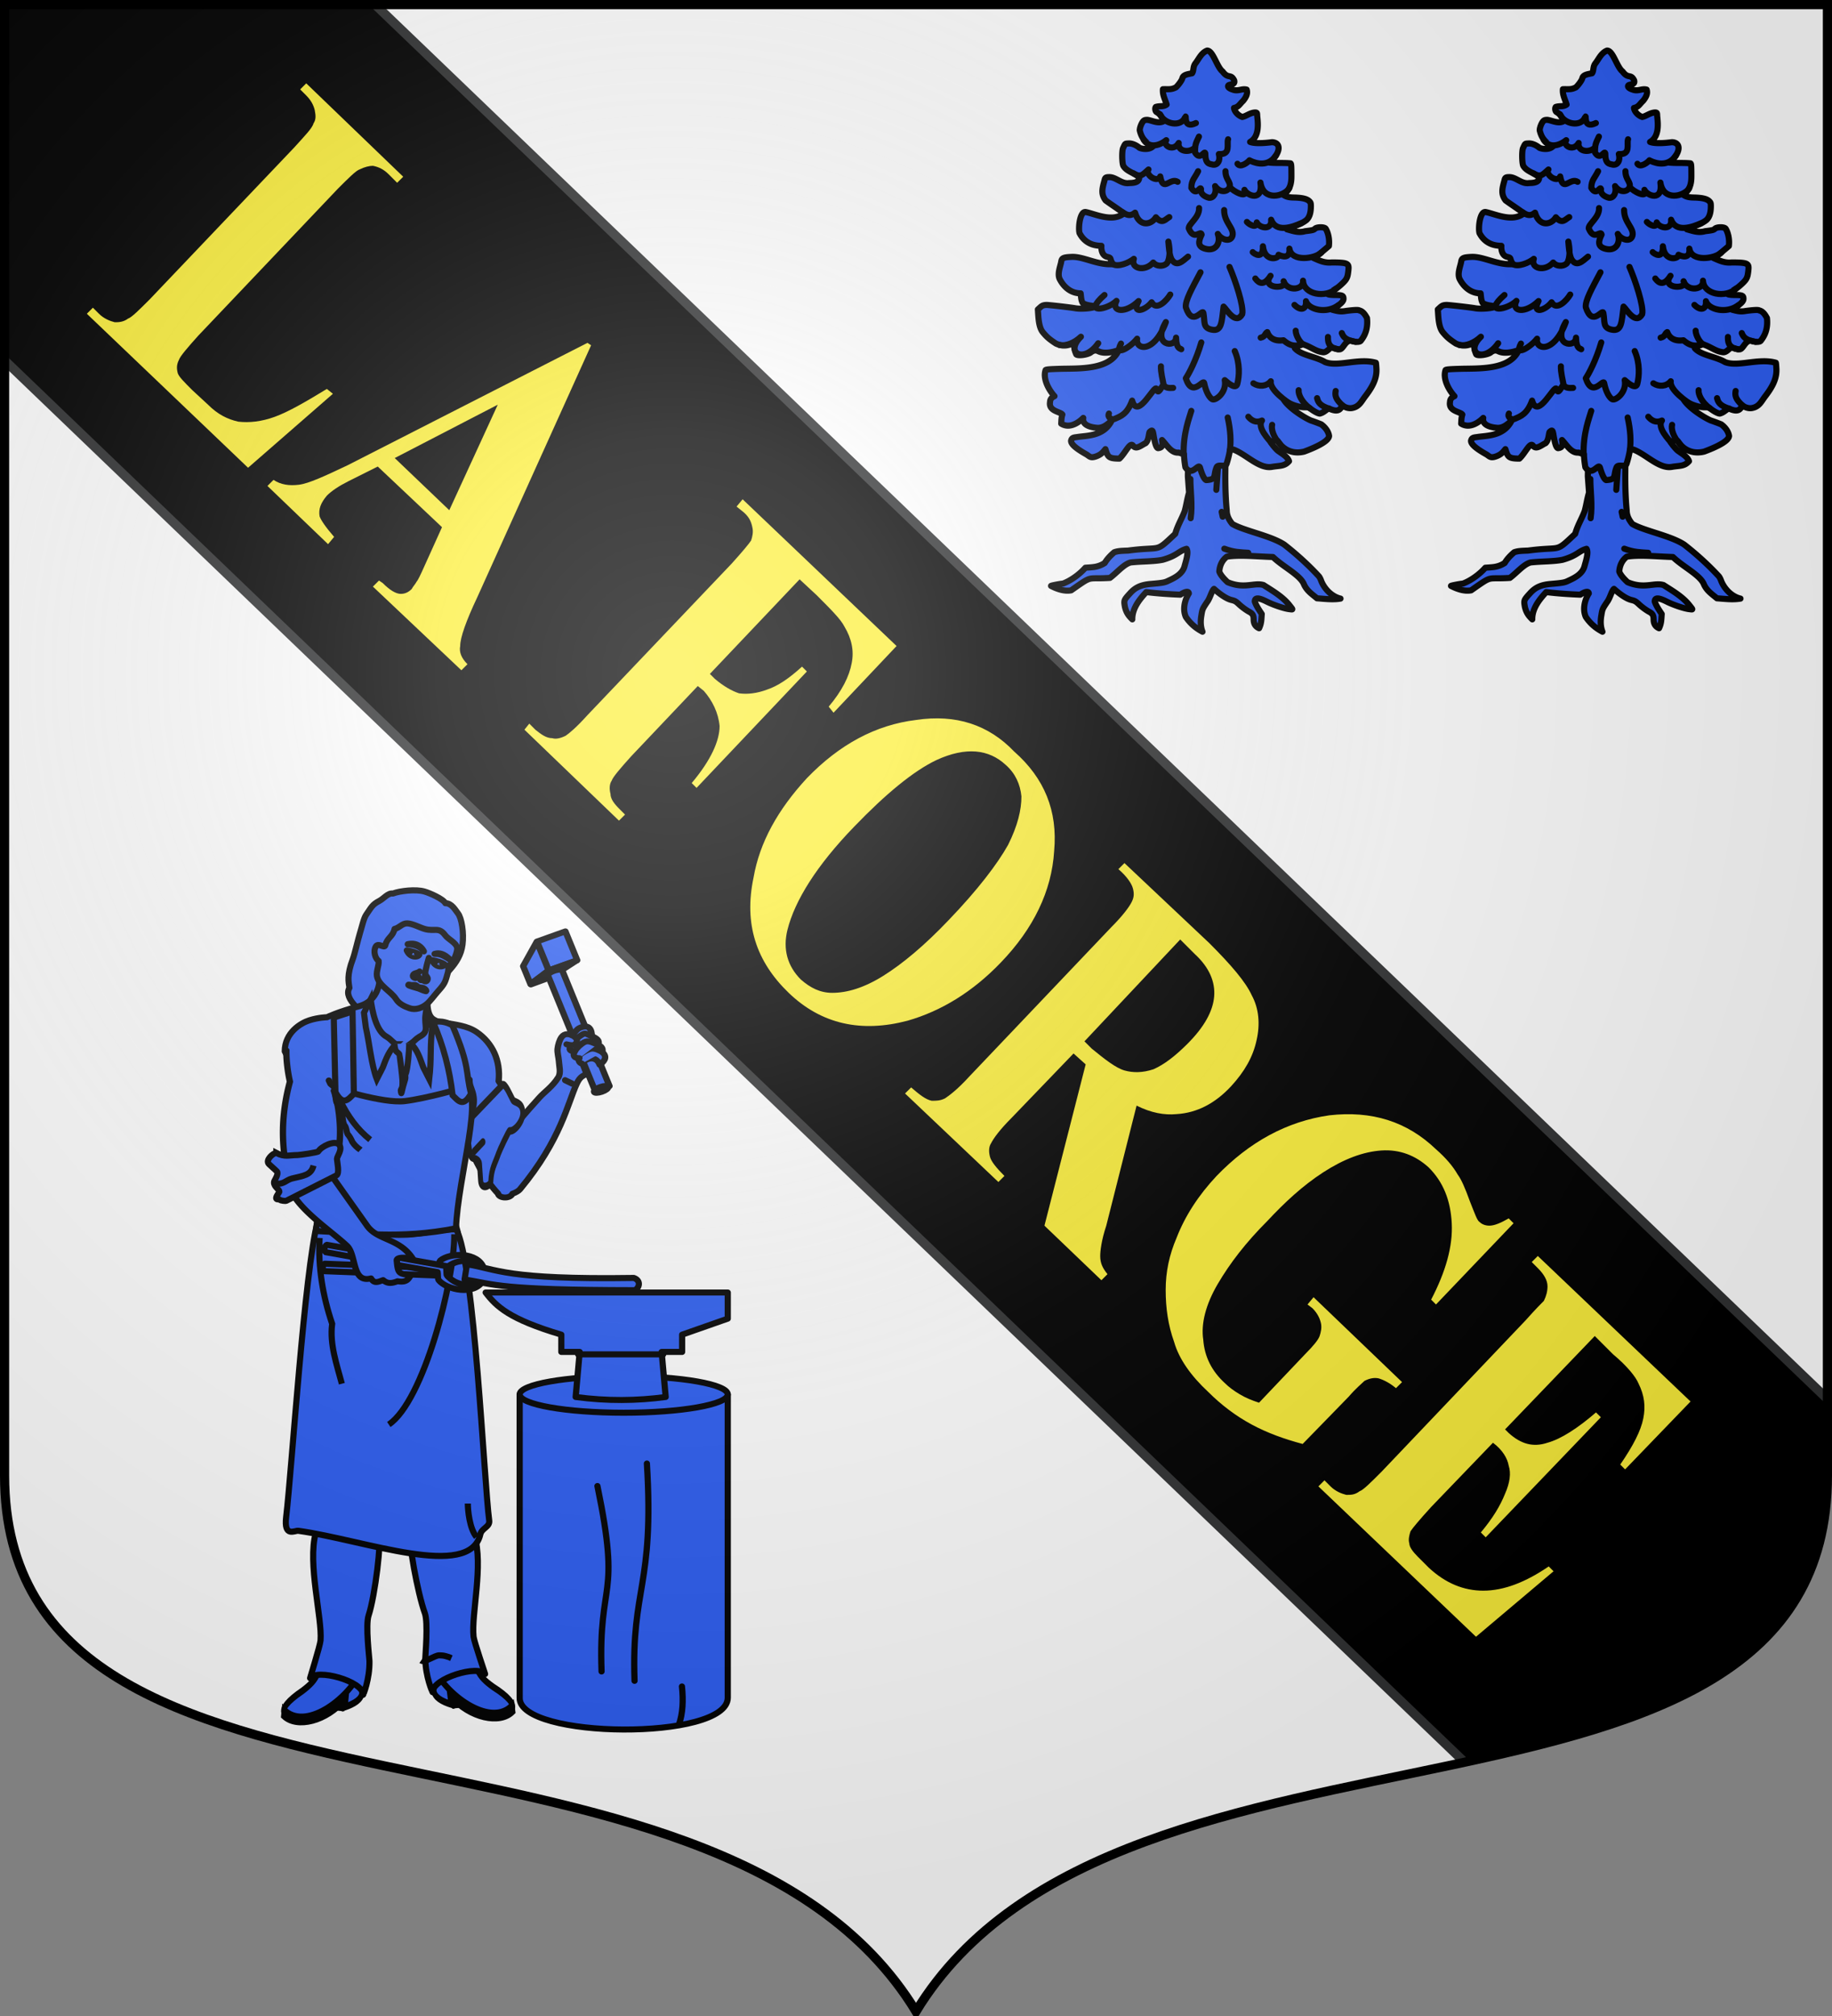 <svg xmlns="http://www.w3.org/2000/svg" xmlns:xlink="http://www.w3.org/1999/xlink" width="600" height="660" version="1.0"><rect width="100%" height="100%" fill="#808080" stroke="none"/><defs><path id="b" d="M-298.5-298.5V183c0 129.055 231.64 65.948 298.5 175.5C66.86 248.948 298.5 312.055 298.5 183v-481.5z"/><path id="a" d="M2.922 27.673c0-5.952 2.317-9.844 5.579-11.013 1.448-.519 3.307-.273 5.018 1.447 2.119 2.129 2.736 7.993-3.483 9.121.658-.956.619-3.081-.714-3.787-.99-.524-2.113-.253-2.676.123-.824.552-1.729 2.106-1.679 4.108z"/><radialGradient id="e" cx="-80" cy="-80" r="405" gradientUnits="userSpaceOnUse"><stop offset="0" style="stop-color:#fff;stop-opacity:.31"/><stop offset=".19" style="stop-color:#fff;stop-opacity:.25"/><stop offset=".6" style="stop-color:#6b6b6b;stop-opacity:.125"/><stop offset="1" style="stop-color:#000;stop-opacity:.125"/></radialGradient></defs><g transform="translate(0 -392.362)"><use xlink:href="#b" width="744.094" height="1052.362" style="fill:#fff" transform="translate(300 692.362)"/><path d="M1.5 1.5v116.469l240.313 230.656 237.843 228.281C543.651 563.076 598.5 545.778 598.5 483v-24.969L358.188 227.375 122.844 1.5Z" style="display:inline;opacity:1;fill:#000;fill-opacity:1;fill-rule:nonzero;stroke:none;stroke-width:84;stroke-linecap:butt;stroke-linejoin:round;stroke-miterlimit:4;stroke-dasharray:none;stroke-opacity:1" transform="translate(0 392.362)"/><path d="m1.5 117.969 478.156 458.937" style="display:inline;opacity:1;fill:none;fill-opacity:1;fill-rule:nonzero;stroke:#313233;stroke-width:3;stroke-linecap:butt;stroke-linejoin:round;stroke-miterlimit:4;stroke-dasharray:none;stroke-dashoffset:0;stroke-opacity:1" transform="translate(0 392.362)"/><path d="M122.844 1.5 598.5 458.031V1.5Z" style="display:inline;opacity:1;fill:#fff;fill-opacity:1;fill-rule:nonzero;stroke:none;stroke-width:1.5;stroke-linecap:butt;stroke-linejoin:round;stroke-miterlimit:4;stroke-dasharray:none;stroke-dashoffset:0;stroke-opacity:1" transform="translate(0 392.362)"/><path d="M122.844 1.5 598.5 458.031" style="opacity:1;fill:none;fill-opacity:1;fill-rule:nonzero;stroke:#313233;stroke-width:3;stroke-linecap:butt;stroke-linejoin:round;stroke-miterlimit:4;stroke-dasharray:none;stroke-dashoffset:0;stroke-opacity:1" transform="translate(0 392.362)"/><g style="fill:#fcef3c;fill-opacity:1;stroke:none;stroke-width:1.68;stroke-miterlimit:4;stroke-dasharray:none;paint-order:markers stroke fill"><path d="M160.75 589.912c-6 3.667-10.668 6.333-14.334 7.667s-7 1.666-10 1.333c-3-.667-5.667-2-8.334-4.667l-4.333-4c-2.333-2.333-3.667-3.666-4-4.666-.333-1.334-.333-2.334.333-3.667.334-1 2.334-3.333 5.334-6.667l38.333-40.333c3-3 5-5 6-5.333 1.333-.667 2.667-1 3.667-1 1.666.333 3 1 4.333 2.333l2.333 2.333 1.667-1.666-26.667-25.667-1.666 1.667 1.666 1.666c1.334 1.334 2 2.667 2.334 4 .333 1.667.333 2.667-.334 3.667-.333 1.333-2.333 3.333-5.333 6.667l-39.667 41.666c-3 3-5 5-6 5.334-1.333 1-2.666 1-3.666 1-1.334-.334-3-1-4.334-2.334l-1.666-1.666-1.667 1.666 44.333 42.334 23.334-20.334zM233.416 577.912l-1-.667-66 33.667c-6.334 3-10.667 5-13.334 5.333s-5 0-7-1.333l-1.666 1.667 16.666 16 1.667-2c-2.333-2.667-3.667-4.667-4-5.667-.333-2 .333-3.667 2-5.667q2-2 6-4l8-4 17.667 16.667-4.667 10.333c-1.333 3-2 4.334-2.333 4.667-.334.667-1 1.333-1.334 2-1 1-2 1.333-3 1.333q-2 0-5-3l-1-.666-1.666 1.666 24.333 23 1.667-1.666q-2.5-2.5-2-5c0-2.334 1.666-7 4.666-13.334zm-39 45.333-15-14.333 28.333-14.667zM291.416 666.245c-3.667 3.334-6.667 5.334-9.667 6.334-2.667 1-5.333 1.333-7.667 1-2-.667-4.333-2-6.666-4l-1.334-1.334 24.667-26 4.667 4.334c4 4 6.666 6.666 7.666 8.666q3 5 2 10c-.666 3.667-2.666 7.667-6.333 12l1.333 1.667 17.334-18.333-42.334-40.334-1.666 2 1.666 1.334c1.667 1.333 2.334 2.666 2.667 4.333.333 1.333 0 2.667-.333 3.667-.667 1-2.334 3-5.334 6.333l-39.666 41.667c-3 3.333-5 5-6 5.666-1.334.667-2.667 1-3.667.667-1.667 0-3-1-4.667-2.333l-1.666-1.667-1.334 1.667 26 25 1.667-1.667-1.667-1.667c-1.333-1.333-2.333-2.666-2.333-4-.333-1.333-.333-2.666.333-3.666.334-1 2.334-3.334 5.334-6.667l18.333-19.333 1.667 1.333c2.333 2.667 4 6 4.333 9.667 0 4-2.333 9.333-7.667 15.666l1.334 1.334 30.333-32zM346.082 747.579c9-9.334 14-19.667 14.667-30.667 1-11-2.667-20-11-27.333-7-7.334-16-10.334-27-8.667q-16.5 2-30 16c-8 8.667-13 17.667-14.667 27.333-2.666 12.667.667 23 9.667 31.667s20 11 32.667 7.667c9.333-2.667 18-8 25.666-16m-46.333 8.333c-3.333 0-6-1.333-8.667-3.667-3.666-3.666-5-8.333-3.666-13.666 2-8 8-17.667 18.333-28.334 8.667-9 16.333-15.333 22.667-18.333 8-3.667 14.333-3 19 1.333 2.666 2.334 4 5.334 4.333 8.667 0 3.667-1 8-3.667 13.333-3 5.334-8.333 12.334-16.333 20.667-6.667 7-12.667 12-18 15.333s-10 4.667-14 4.667M383.416 786.912c4 2 7.666 2.667 11 2.333 5.666-.333 10.666-3 15-7.666 3.666-4 6-8 7-12.667 1-4.333.666-8.667-1.334-12.333-1.666-3.667-5.666-8.334-11.666-14.334l-23.334-22-1.666 1.667c2.333 2 3.666 4 4 5.333.333 1.334.333 2.334-.334 3.667-.666 1.333-2.333 3.667-5.666 7l-39 41c-3.334 3.667-5.667 5.333-6.667 6-1.333.667-2.333.667-3.667.667-1.666-.334-3.333-1.667-5.666-3.667l-1.667 1.667 25.667 24.333 1.666-1.667c-2.333-2.333-3.666-4-4-5.333-.333-1.333-.333-2.667.334-3.667.666-1.333 2.333-3.666 5.666-7l17-17.666 3.334 3-11.334 44.333 15.667 15 1.667-1.667c-1.334-1.666-2-3-2-5 0-1.333.333-4.333 1.666-8.333zm-12.334-15.667-2-2 26.334-28 4 4c4 3.667 5.666 7.667 5.333 11.667s-2.667 8.333-7.333 13c-3.334 3.333-6.334 5.667-9.334 7-3 1-5.666 1-8 .333-2.333-.666-5.333-3-9-6M446.082 862.579c1.334-.667 2.667-1 4-.667 1 .333 2.667 1 4.667 2.667l1.667-1.667-24.334-23.333-1.666 2 1.333 1c1.333 1.333 2 2.666 2.333 4 .334 1.333 0 2.666-.333 3.666q-.5 1.5-4 5l-12.667 13.334c-2-.667-3.666-1.334-5.333-2.334q-2.5-1.5-4-3-5.5-5-6-12c-.667-4.333.667-9.666 4-15.333s7.667-11.333 13.667-17.333c4.666-5 9.666-9.667 15.333-13.334q8.5-5.499 16-6c5-.333 9.333 1.334 13 4.667 4 4 6 9 6.333 15.333s-1.666 13.334-5.666 21l1.333 1.334 21.333-22.334-1.333-1.333c-2.333 1.333-4 2-5.333 2-1 0-2-.333-2.667-1-.667-.333-1.333-2.333-2.667-5.667-1.333-3.666-2.333-6-3.333-7.333q-2-3.5-6-7c-8-7.667-17.667-10.667-29.333-9.333-11.667 1.666-22 7.333-31 16.666q-7.5 8-11 17c-2 4.667-3 9.334-3 14.334s.666 9.666 2.333 14.333c1.333 4.667 4.667 9.333 9.333 13.667q5.5 5.499 12 9c4.334 2.333 9 4 14 5.333l12.667-13c2-2.333 3.667-3.667 4.333-4.333M493.75 828.245l-1.668 1.667 1.667 1.667c1.667 1.666 2.667 3.333 2.667 5q0 2-1 4c-.667.666-2.334 2.333-5 5.333l-39.667 41.667c-3 3-5 5-6 5.333-1.333 1-2.333 1-3.667 1-1.333-.333-3-1-4.333-2.333l-1.667-1.667-1.666 1.667 43.333 41.333 21.333-18-1.333-1.333c-6.333 4.333-12.333 6.666-18 6.666-5.333 0-10.333-2-15-6.333l-3-3c-1.333-1.333-2.333-2.667-2.333-3.667-.334-1 0-2.333.333-3.333.667-1 2.333-3 5.667-6.667l17-17.666c2.666 2 4 4.333 4.333 6.333.667 2 .333 4.667-1 7.667-1.333 3.333-3.333 6.666-6.667 10.666l1.334 1.334 31.666-33-1.333-1.334c-5 4.334-9.667 7.334-13.333 8.334-4 1.333-7.334.333-10.667-2.667l-1-1 24.667-25.667 5 5c4 3.334 6.333 6.334 7 8 1.666 3.334 2 6.334 1.333 9.667s-2.667 7.333-6.333 12.667l1.333 1.333 18-18.667z" style="fill:#fcef3c;fill-opacity:1;fill-rule:nonzero;stroke:none;stroke-width:1.68;stroke-miterlimit:4;stroke-dasharray:none;paint-order:markers stroke fill" transform="translate(-84.406 -182.893)scale(1.191)"/></g></g><g style="display:inline"><g style="display:inline;fill:#2b5df2;fill-opacity:1;stroke-width:2.473;stroke-miterlimit:4;stroke-dasharray:none"><g style="fill:#2b5df2;fill-opacity:1;stroke:#000;stroke-width:2.632;stroke-linecap:round;stroke-linejoin:round;stroke-miterlimit:4;stroke-dasharray:none;stroke-opacity:1"><path d="M488.179 1264.495h88.507v132.21c.379 17.977-88.322 18.872-88.507 0z" style="fill:#2b5df2;fill-opacity:1;fill-rule:nonzero;stroke:#000;stroke-width:2.632;stroke-linecap:round;stroke-linejoin:round;stroke-miterlimit:4;stroke-dasharray:none;stroke-opacity:1" transform="matrix(-.77 0 0 .751 614.247 -493.09)"/><path d="M576.686 1264.444c0 4.407-19.826 7.983-44.254 7.983s-44.253-3.576-44.253-7.983 19.825-7.984 44.253-7.984 44.254 3.577 44.254 7.984" style="fill:#2b5df2;fill-opacity:1;fill-rule:evenodd;stroke:#000;stroke-width:2.632;stroke-linecap:round;stroke-linejoin:round;stroke-miterlimit:4;stroke-dasharray:none;stroke-opacity:1" transform="matrix(-.77 0 0 .751 614.247 -493.09)"/><path d="M522.572 1294.57c-3.195 53.745 6.623 53.752 5.26 94.73M543.615 1304.37c-10.21 50.478-.391 39.869-1.753 80.846M508.982 1408.49c-1.707-4.99-1.943-10.664-1.316-16.74" style="fill:#2b5df2;fill-opacity:1;stroke:#000;stroke-width:2.632;stroke-linecap:round;stroke-linejoin:round;stroke-miterlimit:4;stroke-dasharray:none;stroke-opacity:1" transform="matrix(-.77 0 0 .751 614.247 -493.09)"/></g><g style="fill:#2b5df2;fill-opacity:1;stroke:#000;stroke-width:2.632;stroke-linecap:round;stroke-linejoin:round;stroke-miterlimit:4;stroke-dasharray:none;stroke-opacity:1"><path d="M591.165 1220.02c-4.566 6.124-10.008 11.593-32.19 18.37v7.528h-7.816l1.716 19.643c-13.436 1.83-26.017 1.681-38.29 0l1.717-19.643h-8.714v-7.528l-19.41-6.978v-11.393z" style="fill:#2b5df2;fill-opacity:1;fill-rule:nonzero;stroke:#000;stroke-width:2.632;stroke-linecap:round;stroke-linejoin:round;stroke-miterlimit:4;stroke-dasharray:none;stroke-opacity:1" transform="matrix(-.77 0 0 .751 614.247 -493.09)"/><path d="M515.644 1246.98h36.172" style="fill:#2b5df2;fill-opacity:1;stroke:#000;stroke-width:2.632;stroke-linecap:butt;stroke-linejoin:miter;stroke-miterlimit:4;stroke-dasharray:none;stroke-opacity:1" transform="matrix(-.77 0 0 .751 614.247 -493.09)"/></g><g style="fill:#2b5df2;fill-opacity:1;stroke-width:2.473;stroke-miterlimit:4;stroke-dasharray:none" transform="matrix(-.809 0 0 .809 453.359 199.787)"><g style="display:inline;fill:#2b5df2;fill-opacity:1;stroke-width:2.473;stroke-miterlimit:4;stroke-dasharray:none"><g style="fill:#2b5df2;fill-opacity:1;stroke-width:2.707;stroke-miterlimit:4;stroke-dasharray:none"><path d="M-222.706 327.547h5.449v3.445h-5.449z" style="color:#000;display:inline;overflow:visible;visibility:visible;fill:#2b5df2;fill-opacity:1;fill-rule:nonzero;stroke:#000;stroke-width:2.707;stroke-linecap:butt;stroke-linejoin:miter;stroke-miterlimit:4;stroke-dasharray:none;stroke-dashoffset:0;stroke-opacity:1;marker:none" transform="matrix(-.792 .077 .102 1.045 216.176 114.903)"/><path d="M-208.21 321.853c.335 2.467-4.754 3.778-7.752 5.17-7.966 6.338-10.823 7.65-17.066 9.266-14.219 1.594-19.245-1.28-4.984-10.26 7.484-5.232 8.22-8.02 7.196-16.942l8.852-1.024 8.851-1.024c3.416 3.234 4.503 8.577 4.904 14.814z" class="fil8 str0" style="display:inline;fill:#2b5df2;fill-opacity:1;fill-rule:evenodd;stroke:#000;stroke-width:2.707;stroke-miterlimit:4;stroke-dasharray:none" transform="matrix(-.792 .077 .102 1.045 216.176 114.903)"/><path d="M-208.848 315.637c-6.56 13.109-26.233 25.637-37.414 18.491l-.004 2.155c7.401 4.291 22.243.429 30.603-8.958v3.312c4.595-1.616 7.973-3.523 7.868-6.074z" class="fil20 str0" style="display:inline;fill:#2b5df2;fill-opacity:1;fill-rule:evenodd;stroke:#000;stroke-width:2.707;stroke-miterlimit:4;stroke-dasharray:none" transform="matrix(-.792 .077 .102 1.045 216.176 114.903)"/></g><path d="M176.423 369.91c-3.411 12.297 2.648 34.432 1.945 43.487-.17 2.173-4.439 15.706-4.243 15.38 2.462-4.116 21.498 1.048 21.478 6.628 0 .167 2.711-6.248 2.564-13.7-.022-1.071-1.655-14.481-.354-18.385 2.65-7.951 5.47-31.344 3.89-31.466z" style="fill:#2b5df2;fill-opacity:1;stroke:#000;stroke-width:2.473;stroke-linecap:butt;stroke-linejoin:miter;stroke-miterlimit:4;stroke-dasharray:none;stroke-opacity:1" transform="matrix(-1 0 0 1 608.992 3.466)"/></g><g style="display:inline;fill:#2b5df2;fill-opacity:1;stroke-width:2.473;stroke-miterlimit:4;stroke-dasharray:none"><g style="fill:#2b5df2;fill-opacity:1;stroke-width:2.707;stroke-miterlimit:4;stroke-dasharray:none"><path d="M-222.706 327.547h5.449v3.445h-5.449z" style="color:#000;display:inline;overflow:visible;visibility:visible;fill:#2b5df2;fill-opacity:1;fill-rule:nonzero;stroke:#000;stroke-width:2.707;stroke-linecap:butt;stroke-linejoin:miter;stroke-miterlimit:4;stroke-dasharray:none;stroke-dashoffset:0;stroke-opacity:1;marker:none" transform="matrix(.789 .1 -.133 1.042 591.874 119.8)"/><path d="M-208.21 321.853c.335 2.467-4.754 3.778-7.752 5.17-7.966 6.338-10.823 7.65-17.066 9.266-14.219 1.594-19.245-1.28-4.984-10.26 7.484-5.232 8.22-8.02 7.196-16.942l8.852-1.024 8.851-1.024c3.416 3.234 4.503 8.577 4.904 14.814z" class="fil8 str0" style="display:inline;fill:#2b5df2;fill-opacity:1;fill-rule:evenodd;stroke:#000;stroke-width:2.707;stroke-miterlimit:4;stroke-dasharray:none" transform="matrix(.789 .1 -.133 1.042 591.874 119.8)"/><path d="M-208.848 315.637c-6.56 13.109-26.233 25.637-37.414 18.491l-.004 2.155c7.401 4.291 22.243.429 30.603-8.958v3.312c4.595-1.616 7.973-3.523 7.868-6.074z" class="fil20 str0" style="display:inline;fill:#2b5df2;fill-opacity:1;fill-rule:evenodd;stroke:#000;stroke-width:2.707;stroke-miterlimit:4;stroke-dasharray:none" transform="matrix(.789 .1 -.133 1.042 591.874 119.8)"/></g><path d="M176.835 372.402c-3.412 12.297 2.236 31.94 1.533 40.995-.17 2.173-4.439 15.706-4.243 15.38 2.462-4.116 21.498 1.048 21.478 6.628 0 .167 2.711-6.248 2.564-13.7-.022-1.071-1.655-14.481-.354-18.385 2.65-7.951 6.13-30.675 4.545-30.69z" style="fill:#2b5df2;fill-opacity:1;stroke:#000;stroke-width:2.473;stroke-linecap:butt;stroke-linejoin:miter;stroke-miterlimit:4;stroke-dasharray:none;stroke-opacity:1" transform="rotate(1.684 207.78 6889.027)"/></g><path d="M418.939 152.824c2.75 4.566-6.189 10.584-8.175 12.578-3.186 3.2-9.893 2.583-13.203 3.28-4.73.995-2.756-4.564-9.833-13.121-6.818-8.245-13.47-11.884-14.579-20.256-.613-4.63.33-10.765 1.863-12.657.987-1.218 2.479-4.138 5.085-4.102.86-1.752 6.404-4.124 8.434-4.717 3.53-1.03 9.903-.287 12.821.804 2.043-.27 3.632 2.03 5.502 3 2.905 1.505 3.259 2.677 5.286 5.57 1.013 1.447 1.693 4.741 2.545 7.495.763 2.468 2.156 8.55 2.875 10.44 2.475 6.509 1.72 9.275 1.379 11.686" style="fill:#2b5df2;fill-opacity:1;fill-rule:evenodd;stroke:#000;stroke-width:2.473;stroke-linecap:round;stroke-linejoin:round;stroke-miterlimit:4;stroke-dasharray:none;stroke-opacity:1"/><g style="fill:#2b5df2;fill-opacity:1;stroke:#000;stroke-width:2.837;stroke-linecap:round;stroke-linejoin:round;stroke-miterlimit:4;stroke-dasharray:none;stroke-opacity:1"><path d="m-314.706 1106.65 9.944 8.814v9.138l-9.944-3.124zM-328.455 1106.65h13.65v14.828h-13.65z" style="fill:#2b5df2;fill-opacity:1;fill-rule:nonzero;stroke:#000;stroke-width:2.837;stroke-linecap:round;stroke-linejoin:round;stroke-miterlimit:4;stroke-dasharray:none;stroke-opacity:1" transform="matrix(.842 .301 -.322 .788 964.394 -643.234)"/><path d="m-314.64 1124.83-13.586-3.351 13.469-.028 9.9 3.456z" style="fill:#2b5df2;fill-opacity:1;fill-rule:nonzero;stroke:#000;stroke-width:2.837;stroke-linecap:round;stroke-linejoin:round;stroke-miterlimit:4;stroke-dasharray:none;stroke-opacity:1" transform="matrix(.842 .301 -.322 .788 964.394 -643.234)"/><path d="M-320.436 1123.167c2.493-.892 4.795-.85 6.874 0v59.882h-6.874z" style="fill:#2b5df2;fill-opacity:1;fill-rule:nonzero;stroke:#000;stroke-width:2.837;stroke-linecap:round;stroke-linejoin:round;stroke-miterlimit:4;stroke-dasharray:none;stroke-opacity:1" transform="matrix(.842 .301 -.322 .788 964.394 -643.234)"/></g><g style="fill:#2b5df2;fill-opacity:1;stroke:#000;stroke-width:2.743;stroke-linecap:round;stroke-linejoin:round;stroke-miterlimit:4;stroke-dasharray:none;stroke-opacity:1"><path d="M-278.156 1203.969c-.164 0-.37.019-.594.062-4.266.823-9.294 1.262-13.094 4.062-6.245 4.602-9.489 11.948-8.687 20.72-2.155 3.186-5.533 10.689-7.063 18.124-4.108-5.382-6.78-8.409-9.062-11.156-1.91-2.3-5.193-4.61-7.5-8.563-1.125-1.927-.347-4.663-.219-7 .112-1.484.675-3.615.5-5.093-.189-1.593-.684-3.618-1.594-4.938-1.127-1.636-2.92-1.411-4.187-.687-.701-.94-1.707-2.4-2.594-2.97-1.102-.706-2.954-1.147-3.875-.468-1.243.917-1.268 2.85-1.375 3.781-1.993.891-3.3 1.99-2.344 3.563-2.3 1.074-1.881 2.614-1.687 3.125-2.585 2.267-.324 4.39 1.008 5.336 1.629-4.93 7.326-1.754 6.586-.01l-1.491 4.022c2.2.752 3.06 1.964 3.96 3.992 3.507 7.908 6.17 23.704 22.5 44.687.478.616 1.503 1.325 2.968 1.875.985 2.294 5.39 1.95 5.719-.062 10.605-12.141 15.67-30.949 16.094-47.218 1.78-3.579 6.76-14.544 7.656-18.125-2.948-2.75.833-7.098-1.625-7.063z" style="fill:#2b5df2;fill-opacity:1;fill-rule:evenodd;stroke:#000;stroke-width:2.5;stroke-linecap:round;stroke-linejoin:round;stroke-miterlimit:4;stroke-dasharray:none;stroke-opacity:1" transform="matrix(1.022 0 0 .957 665.663 -985.425)"/><path d="m-479.961 1201.592 3.205-1.564" style="fill:#2b5df2;fill-opacity:1;fill-rule:evenodd;stroke:#000;stroke-width:2.743;stroke-linecap:round;stroke-linejoin:round;stroke-miterlimit:4;stroke-dasharray:none;stroke-opacity:1" transform="matrix(.907 0 0 .897 764.051 -886.254)"/></g><path d="M370.293 189.966c.072 2.841-1.228 3.673-1.672 7.167-.523 4.108 1.578 8.204 2.075 10.277 1.866 5.96 7.818 18.448 8.088 22.01 1.029 13.573-4.316 20.63-3.803 23.91 0 0 8.47 13.682 27.07 9.401 18.6-4.276 27.455-17.475 27.455-17.475s-3.235-12.187-2.19-17.528c1.021-5.21 8.955-27.82 7.663-30.22l10.146-19.02c-.026-7.557-6.456-11.424-9.943-12.54-3.747-1.198-7.169-1.25-7.169-1.25s-4.314-2.14-12.85-4.426c-8.654-2.317-8.412-10.96-8.412-10.96l-19.601 6.38s1.173 7.623-2.178 9.836c-.982.648-2.637 1.343-3.986 1.598" style="font-style:normal;font-variant:normal;font-weight:400;font-stretch:normal;letter-spacing:normal;word-spacing:normal;text-anchor:start;fill:#2b5df2;fill-opacity:1;fill-rule:evenodd;stroke:#000;stroke-width:2.473;stroke-linecap:round;stroke-linejoin:round;stroke-miterlimit:4;stroke-dasharray:none;stroke-dashoffset:0;stroke-opacity:1"/><path d="M375.674 250.542c9.783-.051 14.585 2.734 25.368 2.081 12.628-.764 18.612-4.592 30.774-5.234 5.308 20.145 10.384 99.688 12.735 119.569.997 8.428-3.503 5.36-4.909 5.554-26.752 3.715-69.442 20.109-73.715 1.397-.567-2.484-3.929-2.934-3.584-5.514 2.095-15.64 5.982-104.284 13.331-117.853" style="display:inline;fill:#2b5df2;fill-opacity:1;fill-rule:evenodd;stroke:#000;stroke-width:2.473;stroke-linecap:round;stroke-linejoin:round;stroke-miterlimit:4;stroke-dasharray:none;stroke-opacity:1"/><path d="M376.5 252.5c-.185 18.816 12.44 67.626 26.5 77M431 254c.713 11.778-1.301 23.613-5.077 34.756 1.07 8.292-1.828 16.357-3.923 24.244" style="fill:#2b5df2;fill-opacity:1;stroke:#000;stroke-width:2.473;stroke-linecap:butt;stroke-linejoin:miter;stroke-miterlimit:4;stroke-dasharray:none;stroke-opacity:1"/><path d="m383.129 266.216 45.82-1.77c1.052.52.939 2.456.1 3.01l-48.7 1.866c-.335-.284-.771-3.427-1.117-3.673-4.06-2.873-8.843-3.592-14.816.816 2.255-6.956 13.965-6.576 17.821-3.243.34.294.686 2.65.892 2.994" style="fill:#2b5df2;fill-opacity:1;fill-rule:nonzero;stroke:#000;stroke-width:2.473;stroke-linecap:round;stroke-linejoin:round;stroke-miterlimit:4;stroke-dasharray:none;stroke-opacity:1"/><path d="m383.202 267.857 45.334-8.094c.936-.72.455-2.596-.476-2.968l-48.184 8.576c-.277.344-.105 3.518-.399 3.828-3.446 3.637-8.048 5.083-14.765 1.964 3.545 6.367 15.027 3.854 18.184-.191.278-.356.17-2.736.306-3.115" style="fill:#2b5df2;fill-opacity:1;fill-rule:nonzero;stroke:#000;stroke-width:2.473;stroke-linecap:round;stroke-linejoin:round;stroke-miterlimit:4;stroke-dasharray:none;stroke-opacity:1"/><g style="fill:#2b5df2;fill-opacity:1;stroke-width:2.263;stroke-miterlimit:4;stroke-dasharray:none"><path d="M349.143 212.823c2.671 3.583 4.41 3.585 7.536 5.456.828.496 7.71 3.442 8.006 3.131 1.22-1.278 6.828-1.044 8.07 1.716 1.218 2.706-1.735 4.268-1.96 5.264-.257 1.134-.251 6.525-1.717 6.448-6.987-.364-13.158-.563-20.548-.948-.377-.02-2.024-1.27-2.23-1.726-.253-.565-1.134-.711-1.243-1.298-.19-1.028 1.823-1.787 1.791-2.25-.068-.976-2.087-3.947-.867-5.227.3-.315 2.277-1.902 1.73-3.116-.774-1.723-1.612-3.217-2.271-4.683-1.082-2.404 2.544-3.461 3.703-2.767z" style="display:inline;fill:#2b5df2;fill-opacity:1;stroke:#000;stroke-width:2.263;stroke-linecap:butt;stroke-linejoin:miter;stroke-miterlimit:4;stroke-dasharray:none;stroke-opacity:1" transform="matrix(-.753 -.71 .466 -1.147 525.46 723.512)"/><path d="m352.504 225.002-4.82-.27" style="display:inline;fill:#2b5df2;fill-opacity:1;stroke:#000;stroke-width:2.263;stroke-linecap:round;stroke-linejoin:round;stroke-miterlimit:4;stroke-dasharray:none;stroke-opacity:1" transform="matrix(-.753 -.71 .466 -1.147 525.46 723.512)"/></g><path d="M375.786 250.119c-.748-20.573-11.913-56.586-3.182-56.922 0 0 15.109 4.38 23.947 5.44 8.84 1.061 28.556-5.44 28.556-5.44l7.425 57.982c-17.744.818-33.706 3.418-56.746-1.06z" style="color:#000;display:inline;overflow:visible;visibility:visible;fill:#2b5df2;fill-opacity:1;stroke:#000;stroke-width:2.473;stroke-miterlimit:4;stroke-dasharray:none;marker:none"/><g style="fill:#2b5df2;fill-opacity:1;stroke:#000;stroke-width:2.5;stroke-linecap:round;stroke-linejoin:round;stroke-miterlimit:4;stroke-dasharray:none;stroke-opacity:1"><path d="M-85.458 1378.446c1.257 1.152 2.584 1.75 4.302 2.324M-89.639 1344.291l1.665-4.63M-109.044 1426.228c3.806-3.01 3.585-1.432 4.517-8.528M-103.556 1425.574c1.407-1.973 1.134-.096 2.905-7.11M-98.578 1424.158c.76-1.072 1.188-2.85 1.644-5.041" style="fill:#2b5df2;fill-opacity:1;fill-rule:evenodd;stroke:#000;stroke-width:2.5;stroke-linecap:round;stroke-linejoin:round;stroke-miterlimit:4;stroke-dasharray:none;stroke-opacity:1" transform="matrix(1.02 .068 -.073 .955 614.795 -1083.116)"/><path d="M-89.625 1344.125c-1.698 6.04-2.688 22.872 2.357 31.71a13.7 13.7 0 0 0 1.893 2.602l-13.344 23.594c-3.724 6.573-12.453 6.073-17.057 15.204 2.207-.748 6.432-1.446 6.406.275-.087 5.779-.466 5.513-5.125 6.63.99.92 1.395 3.15 5.461 2.096 2.982 1.03 4.324.465 5.65-.878 1.971.567 3.576 1.448 4.742-1.073 7.863 1.59 4.92-10.313 8.548-14.473 5.466-6.265 15.038-14.174 19.188-22.062 1.581-3.007 2.815-2.84 1.406-6.094 2.666-14.674 1.58-28.5-3.063-42.594.594-4.274.804-9.28.456-13.22" style="fill:#2b5df2;fill-opacity:1;fill-rule:evenodd;stroke:#000;stroke-width:2.5;stroke-linecap:round;stroke-linejoin:round;stroke-miterlimit:4;stroke-dasharray:none;stroke-opacity:1" transform="matrix(1.02 .068 -.073 .955 614.795 -1083.116)"/></g><path d="M394.05 175.374c-2.72 2.605-3.68 6.009-5.012 9.588l-2.435 4.774c-.977-8.717-.184-12.828-1.204-20.838l2.708-5.458c.708 5.002-1.793 6.963 2.556 9.186 1.686 1.06 1.767 1.59 3.387 2.748zM400.147 175.627c2.72 2.605 3.93 5.759 5.262 9.338l2.436 4.774c2.203-5.688 3.063-15.006 4.458-20.985l.745-5.853-2.708-5.458c-.708 5.001-2.207 12.963-6.556 15.186-1.685 1.06-2.017 1.84-3.637 2.998z" style="display:inline;fill:#2b5df2;fill-opacity:1;fill-rule:evenodd;stroke:#000;stroke-width:2.473;stroke-miterlimit:4;stroke-dasharray:none"/><path d="M448.528 219.612c-3.397 1.792-5.093.854-8.555.854-.918 0-8.28-1.06-8.5-1.5-.907-1.814-6.43-4.634-8.25-2.813-1.785 1.785.75 4.792.75 5.813 0 1.162-1.197 6.026.25 6.75 6.895 3.447 12.957 6.603 20.25 10.25.372.186 2.254-.053 2.555-.354.373-.373 1.264-.029 1.5-.5.413-.825-1.384-2.599-1.25-3 .282-.844 2.907-2.436 2-4.25-.224-.448-1.801-2.949-1-3.75 1.137-1.137 2.283-2.033 3.25-3 1.586-1.586-1.716-4.5-3-4.5z" style="display:inline;fill:#2b5df2;fill-opacity:1;stroke:#000;stroke-width:2.473;stroke-linecap:butt;stroke-linejoin:miter;stroke-miterlimit:4;stroke-dasharray:none;stroke-opacity:1"/><path d="M449.223 231.716c-3.284 1.156-4.536-1.134-7-1.75-4.67-1.168-7.754-1.265-8.75-5.25M400.723 175.466c-.083.896-.151 1.751-.5 2.625-.266.665-1.183.99-1.5 1.625-.173.346-1.25 9.457-1.25 10.5 0 1.298-.16 2.635.5 3.625.418.628-.125 1.79-.125 1.75 0-.84-1.137-4.785-1.5-5.875-.188-.563.13-1.491-.125-2-.913-1.825-1.5-9.9-1.5-12.375" style="display:inline;fill:#2b5df2;fill-opacity:1;stroke:#000;stroke-width:2.473;stroke-linecap:butt;stroke-linejoin:miter;stroke-miterlimit:4;stroke-dasharray:none;stroke-opacity:1"/><path d="m425.271 164.827-7.601-2.475-.53 33.332c2.2 2.148 4.29 5.202 7.455-.685zM377.282 167.908c.998-.497 4.228-2.242 7.726-1.1-4.146 9.479-6.698 19.312-7.845 29.458-2.2 2.148-4.29 5.202-7.454-.686 2.328-8.905.221-10.495 7.573-27.672z" style="color:#000;display:inline;overflow:visible;visibility:visible;fill:#2b5df2;fill-opacity:1;fill-rule:nonzero;stroke:#000;stroke-width:2.473;stroke-linecap:butt;stroke-linejoin:miter;stroke-miterlimit:4;stroke-dasharray:none;stroke-opacity:1;marker:none"/><g style="fill:#2b5df2;fill-opacity:1;stroke:#000;stroke-width:2.5;stroke-linecap:round;stroke-linejoin:round;stroke-miterlimit:4;stroke-dasharray:none;stroke-opacity:1"><path d="M-341.517 1216.683c3.532-2.021 4.442-2.116 8.03.317 2.167 1.47 1.68 4.2.136 4.497" style="fill:#2b5df2;fill-opacity:1;stroke:#000;stroke-width:2.5;stroke-linecap:round;stroke-linejoin:round;stroke-miterlimit:4;stroke-dasharray:none;stroke-opacity:1" transform="matrix(1.022 0 0 .957 665.495 -985.53)"/><path d="M-339.434 1213.4c3.195-1.367 3.993-1.959 6.087-.3 3.17 2.51 4.855 6.105 1.002 6.119" style="fill:#2b5df2;fill-opacity:1;stroke:#000;stroke-width:2.5;stroke-linecap:round;stroke-linejoin:round;stroke-miterlimit:4;stroke-dasharray:none;stroke-opacity:1" transform="matrix(1.022 0 0 .957 665.495 -985.53)"/><path d="M-329.453 1209.566c-1.884.922-2.63 2.469-1.178 3.724.866.75 1.913.411 3.364.057" style="fill:#2b5df2;fill-opacity:1;fill-rule:evenodd;stroke:#000;stroke-width:2.5;stroke-linecap:round;stroke-linejoin:round;stroke-miterlimit:4;stroke-dasharray:none;stroke-opacity:1" transform="matrix(1.022 0 0 .957 665.495 -985.53)"/><path d="M-337.327 1209.966c1.366-.533 2.37-1.388 3.226-1.063.927.35 2.617 1.822 2.617 1.822M-330.498 1216.339c1.906-.041 2.585-.783 1.425-2.576" style="fill:#2b5df2;fill-opacity:1;stroke:#000;stroke-width:2.5;stroke-linecap:round;stroke-linejoin:round;stroke-miterlimit:4;stroke-dasharray:none;stroke-opacity:1" transform="matrix(1.022 0 0 .957 665.495 -985.53)"/></g><path d="M303.8 270.196c51.93.784 55.464-3.621 67.538-5.542l.976 6.154c-12.436 2.013-13.927 4.295-68.989 4.355-1.957-1.215-2.395-3.975.475-4.967" style="fill:#2b5df2;fill-opacity:1;fill-rule:nonzero;stroke:#000;stroke-width:2.473;stroke-linecap:round;stroke-linejoin:round;stroke-miterlimit:4;stroke-dasharray:none;stroke-opacity:1"/><path d="M319.945 194.874c-.188.514-1.636.488-3.231-.058-1.596-.545-2.738-1.405-2.55-1.919s1.637-.487 3.232.058c1.596.546 2.738 1.405 2.55 1.919z" style="fill:#2b5df2;fill-opacity:1;fill-rule:evenodd;stroke:#000;stroke-width:2.473;stroke-linecap:round;stroke-linejoin:round;stroke-miterlimit:4;stroke-dasharray:none;stroke-opacity:1"/><path d="M375.316 136.69c-.174 1.498 1.485 5.765 2.807 6.584 1.016.63.63 2.176.922 3.234 1.114 4.038 1.185 4.5 4.07 7.727 1.33 1.488 2.965 3.793 4.461 5.08 1.888 1.626 4.566 2.587 7.043 1.721 2.072-.724 4.21-1.742 5.412-3.647 2.046-3.241 7.144-5.533 7.766-9.368.321-1.98-.895-4.384-.696-6.105 1.381-.92 2.265-3.896 1.2-5.782-1.036-1.836-3.525.886-3.892-.55-.746-3.143-3.085-3.463-3.746-6.628-1.934-.418-3.085-2.31-5.141-2.241-2.179.073-4.918 1.632-7.036 2.248-3.988 1.162-5.732-.981-8.33 2.559-1.209 1.646-4.596 3.07-4.84 5.168" style="font-style:normal;font-variant:normal;font-weight:400;font-stretch:normal;letter-spacing:normal;word-spacing:normal;text-anchor:start;fill:#2b5df2;fill-opacity:1;fill-rule:evenodd;stroke:#000;stroke-width:2.473;stroke-linecap:round;stroke-linejoin:round;stroke-miterlimit:4;stroke-dasharray:none;stroke-dashoffset:0;stroke-opacity:1"/><path d="M387.8 154.096c-.033-.377.77-1.355 2.123-1.373.44.01 1.28-.266 1.574-.583.725-.71 1.385-.42 2.309-.43.708-.076 1.197-.352 1.284-.078.047.255-3.084 1.124-4.165 1.428-.94.43-3.054 1.297-3.125 1.036z" style="font-style:normal;font-variant:normal;font-weight:400;font-stretch:normal;letter-spacing:normal;word-spacing:normal;text-anchor:start;fill:#2b5df2;fill-opacity:1;fill-rule:evenodd;stroke:#000;stroke-width:2.473;stroke-linecap:round;stroke-linejoin:round;stroke-miterlimit:4;stroke-dasharray:none;stroke-dashoffset:0;stroke-opacity:1"/><path id="c" d="M395.72 137.653c-1.947.328-3.694.789-5.1 1.706.549 1.146 3.797 1.361 5.1-1.706" style="fill:#2b5df2;fill-opacity:1;stroke:#000;stroke-width:2.473;stroke-linecap:round;stroke-linejoin:round;stroke-miterlimit:4;stroke-dasharray:none;stroke-opacity:1"/><path id="d" d="M393.713 139.286c.08.202-.264.11-.595.246-.352.145-.621.37-.681-.011-.06-.382.177-.745.53-.81.352-.065.687.193.746.574z" style="fill:#2b5df2;fill-opacity:1;fill-rule:evenodd;stroke:#000;stroke-width:2.473;stroke-linecap:round;stroke-linejoin:round;stroke-miterlimit:4;stroke-dasharray:none;stroke-opacity:1"/><path d="M388.784 138.035c.742-1.466 2.664-3.755 6.561-2.903-4.697.174-6.065 2.3-6.561 2.903M384.467 139.063c-1.95-.54-3.869-.159-6.49 2.505 4.049-2.82 5.072-2.42 6.49-2.505" style="fill:#2b5df2;fill-opacity:1;fill-rule:evenodd;stroke:#000;stroke-width:2.473;stroke-linecap:round;stroke-linejoin:round;stroke-miterlimit:4;stroke-dasharray:none;stroke-opacity:1"/><path d="M386.784 140.678s1.597 5.074 1.588 7.202c-.004 1.046.52 1.98 1.604 1.773.609-.118.703-1.53 1.454-1.713M390.513 146.183c.454.41 1.305.643 1.824.79.922.263 1.535 1.512-.112 1.844" style="fill:#2b5df2;fill-opacity:1;stroke:#000;stroke-width:2.473;stroke-linecap:round;stroke-linejoin:round;stroke-miterlimit:4;stroke-dasharray:none;stroke-opacity:1"/><path d="M388.289 146.857c.194.555-.956 1.56-1.048 2.048-.164.868.777 1.934 1.851.748" style="fill:#2b5df2;fill-opacity:1;stroke:#000;stroke-width:2.473;stroke-linecap:round;stroke-linejoin:round;stroke-miterlimit:4;stroke-dasharray:none;stroke-opacity:1"/><path d="M410.527 214.25c5.225-4.12 9.157-9.675 12.033-15.632.623-1.232 1.894-2.005 2.406-3.3-.609 1.348-.26 3.008-1.045 4.292-.789.898-2.041 1.665-1.958 3.02-.221 1.882-.218 3.825-.886 5.624-1.002.994-.819 2.548-1.409 3.723-.83.943-1.42 2.04-1.919 3.172-.817 1.257-1.924 2.312-3.176 3.125l-.108.101" style="fill:#2b5df2;fill-opacity:1;stroke:#000;stroke-width:2.473;stroke-linecap:butt;stroke-linejoin:miter;stroke-miterlimit:4;stroke-dasharray:none;stroke-opacity:1"/><path d="M377.673 424.076c.344-.155.672-.353 1.032-.464 2.173-.67 2.243-.636 3.873-.69 1.752-.06 5.849 3.094 7.329 2.081" style="display:inline;fill:#2b5df2;fill-opacity:1;stroke:#000;stroke-width:2.473;stroke-linecap:butt;stroke-linejoin:miter;stroke-miterlimit:4;stroke-dasharray:none;stroke-opacity:1"/><use xlink:href="#c" width="600" height="660" style="fill:#2b5df2;fill-opacity:1;stroke-width:2.473;stroke-miterlimit:4;stroke-dasharray:none" transform="translate(-10.253 3.977)"/><use xlink:href="#d" width="600" height="660" style="fill:#2b5df2;fill-opacity:1;stroke-width:2.473;stroke-miterlimit:4;stroke-dasharray:none" transform="translate(-10.253 3.977)"/><path d="M367.5 375c2.843-3.405 3.5-10.842 3.5-13.5" style="fill:#2b5df2;fill-opacity:1;stroke:#000;stroke-width:2.473;stroke-linecap:butt;stroke-linejoin:miter;stroke-miterlimit:4;stroke-dasharray:none;stroke-opacity:1"/></g></g><g style="stroke-width:2.454;stroke-miterlimit:4;stroke-dasharray:none"><path d="M66.672 228.12c.444-2.759.446-2.764 2.257-5.49 1.296-1.636 1.862-4.554 2.852-5.388 1.83 1.66 4.691 3.879 6.947 4.44 1.518.373 1.831.554 3.232 1.875a24.3 24.3 0 0 0 3.7 2.739c1.629.825 2.05 1.489 2.05 3.23.012 1.79.757 2.88 2.192 3.528.959-2.021.898-3.48 1.074-5.717-1.053-1.582-2.33-3.477-2.806-5.023 0-1.643 1.478-1.635 4.79.028 2.752 1.381 7.04 2.815 9.123 3.05 1.562.176 1.586.404-.201-1.867-2.803-3.36-6.681-5.563-10.198-7.827-3.839-1.136-7.671 1.705-14.43-1.143-1.36-1.248-2.89-2.884-3.344-4.287.142-2.453 1.2-4.604 3.042-5.974 5.258-.793 11.73-.071 18.51.141 4.15 3.961 10.435 6.956 12.292 10.585 1.132 2.858 3.248 4.194 5.41 6.007 3.129.212 6.359.66 9.456.117-3.665-.84-6.676-4.14-7.845-7.353-.175-.507-.545-1.215-.823-1.574-4.24-4.616-9.181-9.061-13.97-12.785-5.497-3.611-16.155-5.5-20.847-8.278-1.418-1.726-2.23-3.47-2.242-5.42-.642-6.97-.649-13.74-.451-20.856l-14.586-.116c-.419-.225-.595 6.047-.573 7.408l.47 6.39c-.777 2.522-1.083 5.036-1.784 7.525-1.278 3.263-2.841 5.727-3.77 9.04-8.425 7.916-4.846 4.866-18.974 6.734-3.28.1-4.17.206-5.519.658-1.413 1.188-2.825 2.634-3.835 4.323-2.715 1.734-4.747 1.68-7.778 1.9-2.443 2.747-5.83 5.166-9.042 6.388-.747-.004-4.761.764-4.76.912 2.24 1.188 5.426 2.333 8.1 1.772 9.097-6.342 5.808-4.339 15.565-4.982 2.718-2.01 5.681-5.603 8.362-6.212 4.416-.482 9.264-.336 12.852-1.073 6.006-1.718 6.26-3.471 9.578-4.402.944 1.491-.252 4.874-.837 7.087-.858 3.004-3.806 4.537-6.42 5.72-1.479.74-2.206.875-6.974 1.289-3.544.29-6.043 1.128-8.294 3.572-2.716 2.986-2.71 2.972-2.236 5.692.547 2.272 1.454 3.515 2.963 4.977-.075-4.57 3.184-8.331 5.606-10.958 4.715.596 9.693.881 13.683 1.047 1.416-.95 3.313-1.765 3.435-.507-1.65 2.633-2.605 6.425-1.185 9.485 1.79 2.634 3.959 4.475 6.673 5.898-.924-2.33-.751-4.683-.49-6.324z" style="fill:#2b5df2;fill-opacity:1;stroke:#000;stroke-width:2.454;stroke-linejoin:round;stroke-miterlimit:4;stroke-dasharray:none" transform="matrix(.815 0 0 .815 470.09 15.74)"/><path d="M69.02 1c-2.357.903-3.326 3.373-4.702 5.135-1.089 1.444-.582 2.911-1.35 3.987-1.49.356-3.542.488-3.9 1.978-.163.77-1.43 2.579-2.568 3.668-1.952 1.01-2.795.687-5.244.758-.191 2.349.854 4.017 1.494 6.16-1.432 1.009-2.67.423-4.357.955-.417.502-.208 1.805.334 2.08 1.615.92 2.555 2.539 2.703 3.713-2.155 1.037-4.51-.352-6.397-.603-.92 0-1.278.112-1.658.517-.716.764-1.436 2.608-1.436 3.676.764 3.45 2.676 5.25 5.362 6.39-1.342 1.472-4.145 1.263-5.485.636-1.316-1.118-2.982-1.8-4.279-1.743-1.561.075-1.401-.057-2.303 1.885-.49 1.056-.421 6 .098 7.084 1.418 2.45 4.793 2.889 6.379 4.723 0 1.552-1.174 2.197-4.025 2.215-3.004.485-5.164-2.303-7.846-2.383-1.531 0-1.801.165-2.049 1.265-.914 3.292-1.544 5.512.451 8.114 2.139 1.556 4.259 2.931 6.262 4.367.548.346.996.743.996.88-4.56 3.596-11.48.167-15.273-.597-2.338-.387-3.048 6.338-2.493 8.453 1.876 3.604 4.99 5.1 8.795 5.117-.152 2.263.656 4.012 2.29 4.432 1.13.278 1.271.38 1.45 1.072.182.698.53 1.264.915 1.856-6.011.485-11.52-2.944-16.32-2.918-3.724.147-4.286.414-4.52 2.164-.47 2.098-1.488 4.605-.631 6.64 1.82 3.584 4.787 5.836 8.475 5.844.188 1.366.162 2.804.853 3.897 1.547 1.004 3.425.962 4.959 1.347 0 .675-5.576 1.204-7.936.754-1.577-.3-9.146-1.187-11.39-1.334-2.026.003-2.259.57-3.674 1.815.207 2.938.267 6.886 1.877 9.004 1.683 2.057 2.57 2.833 5.367 4.693 2.57 1.127 4.892 1.085 7.246-.402-.054 1.623.3 3.313.93 4.734.612.738 4.615.199 5.873-.791 1.052-.827 2.025-.971 3.021-.447 2.715 1.302 6.737.102 8.223-.522-3.54 8.202-16.278 7.36-23.36 7.57-4.471.125-5.744.229-6.066.497-1.201 3.339 1.153 7.855 3.569 10.5-1.49.647-1.76 1.525-1.803 2.465-.572 3.632 4.284 3.758 4.979 4.921-.415 1.25-.393 2.283-.481 3.643 2.896 1.857 6.3.277 8.87-2.292-.607 3.27 3.882 3.88 5.972 3.999 2.343-.095 3.652-1.47 5.349-2.747-3.226 6.207-10 5.796-13.81 6.433-1.425.177-2.152.249-2.416 1.515 0 1.354 1.886 3.027 6.096 5.405 1.356.766 1.602 1.74 4.138.779 2.013-.764 2.714-1.825 3.575-2.85.984 3.152 1.23 3.8 5.626 3.809 2.393-2.193 4.28-6.929 5.505-5.146 1.26 1.695 3.416-.327 5.01-1.047 1.415-1.323 1.213-4.162 1.68-4.572.91-.799 1.158-.66 1.432.803.233 1.249.833 5.766 1.949 5.761 1.393-.201 2.064-.773 1.54-3.27 1.954 2.054 3.71 5.323 6.67 5.058l2.14.612a41 41 0 0 0 .584 5.27c2.7 4.082 5.246-1.984 5.897.22.789 2.675 1.632 4.585 2.47 4.942 4.423-.283 2.72-1.728 4.18-5.143.64-1.496 3.49.266 4.037-1.488.598-1.917 1.045-3.684 1.315-5.48l1.476-.135c5.029 1.902 10.216 7.733 15.281 6.95 3.145-.564 5.139-.135 6.987-2.304-.52-1.748-2.788-2.961-4.36-4.127-.634-.422-2.464-2.565-2.916-3.416.442-.455 2.277-1.715 3.133-.017 2.745 3.903 6.828 4.582 10.262 3.699 2.35-.878 9.8-3.7 9.978-6.252-.228-1.815-1.577-3.553-3.16-4.694-1.687-.676-3.025-1.172-4.234-1.57-3.242-1.477-8.617-5.014-10.701-8.144 2.844 1.923 5.992 2.86 8.42 2.867 1.152 0 1.618.106 2.093.478 1.47 1.15 3.168 2.051 3.862 2.051 1.505-.384 2.193-1.254 3.527-2.07 1.926.822 3.69 1.36 4.781.017l.903-1.132c1.21.88 2.544 1.096 3.482 1.003 3.073-.46 3.883-2.503 5.436-4.587 2.822-3.667 4.811-7.038 4.625-11.2-.065-1.286-.171-2.39-.235-2.453-6.898-1.964-15.162 1.77-20.375-.248-3.845-2.302-9.722-2.723-12.18-5.59 0-.233 2.634-1.57 3.094-1.57 2.822.647 4.987 2.723 7.928 3.146 1.386.317 2.216-.812 3.74-2.054.957.563 2.08.83 3.067.937 1.248.129 1.932-2.09 3.324-3.064.97-.49 1.09-.502 2.14-.19 1.464.435 2.918.326 3.25-.244 2.198-2.756 2.801-5.739 2.446-9.082-.736-1.36-1.656-2.739-3.053-3.034-.402-.384-2.794-.15-5.43.189-2.207.425-3.461.039-5.439-.46 1.517-1.342 4.494-2.744 4.484-4.398 0-1.299-.476-1.525-3.199-1.53-2.072-.002-3.408-.227-3.004-.505.104-.071 1.574-1.023 3.559-2.303.506-.326 1.597-1.26 2.424-2.072 1.63-1.602 1.928-2.322 2.215-5.352.239-2.533-.447-2.826-6.647-2.857-2.887.29-4.913-.69-7.416-1.79 1.457-.761 2.738-1.885 3.79-2.77l2.413-2.042c.333-2.848-.366-5.423-1.232-6.87-.413-.875-3.45-.836-4.266-.16-.662.62-.948.697-4.047 1.07-2.679.773-4.76-.044-7.3-.73 2.55-1.333 5.237-1.753 7.793-3.717 1.38-1.213 1.808-3.318 1.808-5.557 0-1.227-.082-1.487-.635-2.04-.927-.927-2.735-1.375-5.922-1.466-1.723-.02-3.167-.146-4.484-1.078 3.369-2.511 3.22-5.97 3.22-8.176 0-3.468-.06-4.245-.349-4.485-2.589-.277-5.33-.018-8.35-.283 4.378-3.986 4.729-8.01.924-8.22-3.203.424-6.959.63-8.828-.096 3.562-2.042 3.261-6.819 2.883-10.143-.12-1.21.173-1.791-1.088-1.683-1.88.167-3.32 1.447-4.943 1.798-2.006-.732-3.193-2.457-3.324-3.63 1.945-.415 2.25-1.55 3.634-2.807 1.135-1.406 2.003-2.866 1.455-4.557-2.042-.545-3.349.87-5.627-.007-1.57-.468-2.278-1.275-1.572-1.791 1.047-.459 2.628-.204 2.186-1.913-1.447-2.852-2.317-.4-4.655-3.56C72.911 7.63 71.425 1.014 69.02 1" style="fill:#2b5df2;fill-opacity:1;stroke:#000;stroke-width:2.454;stroke-linecap:round;stroke-linejoin:round;stroke-miterlimit:4;stroke-dasharray:none" transform="matrix(.815 0 0 .815 470.09 15.74)"/><path d="M94.652 158.403c-.584-.962-5.726-5.904-3.587-8.79-2.558 1.136-4.333-.14-5.494-1.524m9.574 3.25c-.42 1.57.354 4.81 3.215 7.829m4.15-16.18c-.955-.597-8.516-5.615-7.9-9.154-1.775 2.164-4.805 2.28-7 .833m18.183 2.758c-.162 1.618 1.126 4.69 4.437 7.209m2.98-4.014c.39 1.577 1.004 3 4.969 4.26m2.495-7.14c-.276 1.602-.284 3.151 2.842 5.895m-72.003-8.46c.604 1.38 2.159 1.442 3.84 1.326m-4.895-8.665c-.119 2.254.763 5.677 1.055 7.338-1.038 1.062-2.113 4.354-2.797 1.816-.663-2.463-7.556 12.687-9.83 4.625-2.015 5.39-4.37 6.207-7.24 7.428-.833.355-2.867-.637-2.085-2.226m43.832 21.276-.683 9.366m2.152 8.84.415 1.96m.641 12.833c3.895 1.478 6.67 1.453 9.61 1.647m-23.236-29.656c-.018 4.416.895 10.517.116 15.766m.25-43.112c-.667 2.467-3.39 9.037-3.052 17.729m18.578-2.032c.448-3.513.286-7.8-.894-13.036m27.319-34.85c.003 1.822 1.82 5.01 3.07 5.437-4.422 1.466-6.515-.426-7.977-1.612-3.964.57-5.833-1.313-6.516-3.292-1.067.596-.71 1.826-2.644 2.252m27.037-.3c.004 1.579-.13 4.268 3.973 4.955m1.588-6.512c.61 1.507 1.418 2.83 5.52 3.517m-6.926-14.65c-4.711 3.413-11.78 1.878-13.004-1.67.268 3.304-2.066 4.073-4.613 1.499m16.707-6.516c-4.158 3.83-13.013 2.4-13.268-3.21.444 3.654-6.227 4.586-7.8.223 2.24 3.148-9.298 3.351-5.25-2.187-3.344 5.319-5.597 1.672-6.116 1.073m26.47-10.342c-2.575 2.378-11.91 3.847-12.785-1.647.438 4.31-3.125 3.12-4.354 2.462.312 1.669-5.605 3.028-6.282-3.42.16 5.577-3.58 2.963-4.098 2.364m-77.634 37.32c2.683.478 5.96-.844 8.595-3.332-6.643 6.436 1.122 10.917 6.946 2.62m9.16.134c-2.938 5.534 3.932 1.366 6.484-1.968-.772 4.595 6.889 6.036 11.542-6.679-5.705 9.52 3.997 10.638 4.1 6.25.105 4.656 1.711 4.285 2.094 4.667m-30.85-21.798c-8.934 7.821 1.216 5.968 4.809 2.367-2.231 4.417 3.587 5.27 8.888.07-2.938 5.534 2.698 3.82 5.25.486 2.03 3.64 6.156-.827 7.477-3.104M31.184 86.79c2 1.27 6.378-.478 8.387-2.134-1.43 3.983 4.477 5.29 7.788 1.496 1.317 1.63 3.883 1.573 5.187.568.403-.087 2.23-2.696.9-9.001.119 1.362.301 5.492 1.322 7.182 1.98 3.146 4.271.796 6.581-1.119m5.01 6.292c-3.348 6.349-6.237 11.345-5.89 14.083 2.687 8.131 6.676.28 7.058 2.272.685 3.569-.35 5.87 3.29 6.671 4.17.893 4.016-3.124 4.814-9.256 1.254 1.108 4.845 7.622 7.486 3.056.776-3.06-2.926-14.032-5.111-18.99M66.68 118.24c-2.076 7.155-5.04 12.641-6.229 14.406 2.686 8.132 7.014-.043 7.397 1.95.685 3.568 2.202 5.992 3.264 6.488 1.354.63 5.925-2.842 4.987-7.694 1.254 1.108 4.457 3.886 5.064 1.488.776-3.06 1.139-8.21-1.047-13.168m26.625-51.318c-3.633 1.59-10.076 3.816-12-1.449.438 4.31-4.626 3.53-5.783 1.072.137 2.435-2.806 1.15-3.953-.177m16.993-13.49c-2.08 3.23-10.375 5.385-11.559-2.339 1.114 7.83-5.332 5.353-6.414 2.923 1.692 3.907-4.805.579-5.895-1.173m18.535-12.617c-3.607 5.602-9.997 2.325-10.636 1.928-.662.898-3.72 3.149-4.811 1.397m-46.134 19.51c1.607 1.016 2.969 1.8 4.978.143 1.774 5.943 6.568 4.875 8.372 1.842 2.566 3.047 3.92.673 5.373-.063M39.447 50.338c3.051 1.89 3.841.265 6.01-1.562-1.561 2.089 3.685 5.592 4.713 2.787 1.2 6.604 3.994.263 7.004 2.159M43.527 36.857c2.484 3.81 6.898 1.964 9.066.137-1.56 2.089 2.826 4.842 5.01 1.113-.6 3.406 4.235 4.267 6.653 1.746M50.11 26.611c1.752 4.02 8.337 5.186 9.987 1.321.971-2.275-1.212 4.939 4.415 2.192m1.222 5.442c-1.286 2.69-1.582 3.173-1.59 6.34 2.146 3.547 3.756-.999 4.139.35-.001 4.339 1.542 4.213 3.116 4.586 1.828.192 3.05-1.565 2.334-4.267 5.01.32 3.036-4.043 3.708-5.938M65.783 64.264c.178 3.799-4.268 6.34-4.142 8.178 2.146 5.238 4.786.485 5.169 2.478-1.373 2.814-1.765 4.988 1.875 5.789 4.17.892 5.816-2.845 4.627-6.059 1.387 2.392 5.13 3.48 5.899.742.776-3.06-3.41-5.338-3.354-10.326M65.393 49.47c-1.286 2.691-2.707 3.53-2.715 6.695 2.146 3.548 3.503-.916 3.885.433-.39 2.035 1.647 3.161 3.221 3.535 1.829.191 3.156-1.985 2.44-4.687 1.992 2.84 5.016 2.352 5.785.498.776-2.072-1.667-3.109-1.61-6.487" style="fill:#2b5df2;fill-opacity:1;stroke:#000;stroke-width:2.454;stroke-linecap:round;stroke-linejoin:round;stroke-miterlimit:4;stroke-dasharray:none;stroke-opacity:1" transform="matrix(.815 0 0 .815 470.09 15.74)"/></g><g style="display:inline;stroke-width:2.454;stroke-miterlimit:4;stroke-dasharray:none"><path d="M66.672 228.12c.444-2.759.446-2.764 2.257-5.49 1.296-1.636 1.862-4.554 2.852-5.388 1.83 1.66 4.691 3.879 6.947 4.44 1.518.373 1.831.554 3.232 1.875a24.3 24.3 0 0 0 3.7 2.739c1.629.825 2.05 1.489 2.05 3.23.012 1.79.757 2.88 2.192 3.528.959-2.021.898-3.48 1.074-5.717-1.053-1.582-2.33-3.477-2.806-5.023 0-1.643 1.478-1.635 4.79.028 2.752 1.381 7.04 2.815 9.123 3.05 1.562.176 1.586.404-.201-1.867-2.803-3.36-6.681-5.563-10.198-7.827-3.839-1.136-7.671 1.705-14.43-1.143-1.36-1.248-2.89-2.884-3.344-4.287.142-2.453 1.2-4.604 3.042-5.974 5.258-.793 11.73-.071 18.51.141 4.15 3.961 10.435 6.956 12.292 10.585 1.132 2.858 3.248 4.194 5.41 6.007 3.129.212 6.359.66 9.456.117-3.665-.84-6.676-4.14-7.845-7.353-.175-.507-.545-1.215-.823-1.574-4.24-4.616-9.181-9.061-13.97-12.785-5.497-3.611-16.155-5.5-20.847-8.278-1.418-1.726-2.23-3.47-2.242-5.42-.642-6.97-.649-13.74-.451-20.856l-14.586-.116c-.419-.225-.595 6.047-.573 7.408l.47 6.39c-.777 2.522-1.083 5.036-1.784 7.525-1.278 3.263-2.841 5.727-3.77 9.04-8.425 7.916-4.846 4.866-18.974 6.734-3.28.1-4.17.206-5.519.658-1.413 1.188-2.825 2.634-3.835 4.323-2.715 1.734-4.747 1.68-7.778 1.9-2.443 2.747-5.83 5.166-9.042 6.388-.747-.004-4.761.764-4.76.912 2.24 1.188 5.426 2.333 8.1 1.772 9.097-6.342 5.808-4.339 15.565-4.982 2.718-2.01 5.681-5.603 8.362-6.212 4.416-.482 9.264-.336 12.852-1.073 6.006-1.718 6.26-3.471 9.578-4.402.944 1.491-.252 4.874-.837 7.087-.858 3.004-3.806 4.537-6.42 5.72-1.479.74-2.206.875-6.974 1.289-3.544.29-6.043 1.128-8.294 3.572-2.716 2.986-2.71 2.972-2.236 5.692.547 2.272 1.454 3.515 2.963 4.977-.075-4.57 3.184-8.331 5.606-10.958 4.715.596 9.693.881 13.683 1.047 1.416-.95 3.313-1.765 3.435-.507-1.65 2.633-2.605 6.425-1.185 9.485 1.79 2.634 3.959 4.475 6.673 5.898-.924-2.33-.751-4.683-.49-6.324z" style="fill:#2b5df2;fill-opacity:1;stroke:#000;stroke-width:2.454;stroke-linejoin:round;stroke-miterlimit:4;stroke-dasharray:none" transform="matrix(.815 0 0 .815 339.098 15.74)"/><path d="M69.02 1c-2.357.903-3.326 3.373-4.702 5.135-1.089 1.444-.582 2.911-1.35 3.987-1.49.356-3.542.488-3.9 1.978-.163.77-1.43 2.579-2.568 3.668-1.952 1.01-2.795.687-5.244.758-.191 2.349.854 4.017 1.494 6.16-1.432 1.009-2.67.423-4.357.955-.417.502-.208 1.805.334 2.08 1.615.92 2.555 2.539 2.703 3.713-2.155 1.037-4.51-.352-6.397-.603-.92 0-1.278.112-1.658.517-.716.764-1.436 2.608-1.436 3.676.764 3.45 2.676 5.25 5.362 6.39-1.342 1.472-4.145 1.263-5.485.636-1.316-1.118-2.982-1.8-4.279-1.743-1.561.075-1.401-.057-2.303 1.885-.49 1.056-.421 6 .098 7.084 1.418 2.45 4.793 2.889 6.379 4.723 0 1.552-1.174 2.197-4.025 2.215-3.004.485-5.164-2.303-7.846-2.383-1.531 0-1.801.165-2.049 1.265-.914 3.292-1.544 5.512.451 8.114 2.139 1.556 4.259 2.931 6.262 4.367.548.346.996.743.996.88-4.56 3.596-11.48.167-15.273-.597-2.338-.387-3.048 6.338-2.493 8.453 1.876 3.604 4.99 5.1 8.795 5.117-.152 2.263.656 4.012 2.29 4.432 1.13.278 1.271.38 1.45 1.072.182.698.53 1.264.915 1.856-6.011.485-11.52-2.944-16.32-2.918-3.724.147-4.286.414-4.52 2.164-.47 2.098-1.488 4.605-.631 6.64 1.82 3.584 4.787 5.836 8.475 5.844.188 1.366.162 2.804.853 3.897 1.547 1.004 3.425.962 4.959 1.347 0 .675-5.576 1.204-7.936.754-1.577-.3-9.146-1.187-11.39-1.334-2.026.003-2.259.57-3.674 1.815.207 2.938.267 6.886 1.877 9.004 1.683 2.057 2.57 2.833 5.367 4.693 2.57 1.127 4.892 1.085 7.246-.402-.054 1.623.3 3.313.93 4.734.612.738 4.615.199 5.873-.791 1.052-.827 2.025-.971 3.021-.447 2.715 1.302 6.737.102 8.223-.522-3.54 8.202-16.278 7.36-23.36 7.57-4.471.125-5.744.229-6.066.497-1.201 3.339 1.153 7.855 3.569 10.5-1.49.647-1.76 1.525-1.803 2.465-.572 3.632 4.284 3.758 4.979 4.921-.415 1.25-.393 2.283-.481 3.643 2.896 1.857 6.3.277 8.87-2.292-.607 3.27 3.882 3.88 5.972 3.999 2.343-.095 3.652-1.47 5.349-2.747-3.226 6.207-10 5.796-13.81 6.433-1.425.177-2.152.249-2.416 1.515 0 1.354 1.886 3.027 6.096 5.405 1.356.766 1.602 1.74 4.138.779 2.013-.764 2.714-1.825 3.575-2.85.984 3.152 1.23 3.8 5.626 3.809 2.393-2.193 4.28-6.929 5.505-5.146 1.26 1.695 3.416-.327 5.01-1.047 1.415-1.323 1.213-4.162 1.68-4.572.91-.799 1.158-.66 1.432.803.233 1.249.833 5.766 1.949 5.761 1.393-.201 2.064-.773 1.54-3.27 1.954 2.054 3.71 5.323 6.67 5.058l2.14.612a41 41 0 0 0 .584 5.27c2.7 4.082 5.246-1.984 5.897.22.789 2.675 1.632 4.585 2.47 4.942 4.423-.283 2.72-1.728 4.18-5.143.64-1.496 3.49.266 4.037-1.488.598-1.917 1.045-3.684 1.315-5.48l1.476-.135c5.029 1.902 10.216 7.733 15.281 6.95 3.145-.564 5.139-.135 6.987-2.304-.52-1.748-2.788-2.961-4.36-4.127-.634-.422-2.464-2.565-2.916-3.416.442-.455 2.277-1.715 3.133-.017 2.745 3.903 6.828 4.582 10.262 3.699 2.35-.878 9.8-3.7 9.978-6.252-.228-1.815-1.577-3.553-3.16-4.694-1.687-.676-3.025-1.172-4.234-1.57-3.242-1.477-8.617-5.014-10.701-8.144 2.844 1.923 5.992 2.86 8.42 2.867 1.152 0 1.618.106 2.093.478 1.47 1.15 3.168 2.051 3.862 2.051 1.505-.384 2.193-1.254 3.527-2.07 1.926.822 3.69 1.36 4.781.017l.903-1.132c1.21.88 2.544 1.096 3.482 1.003 3.073-.46 3.883-2.503 5.436-4.587 2.822-3.667 4.811-7.038 4.625-11.2-.065-1.286-.171-2.39-.235-2.453-6.898-1.964-15.162 1.77-20.375-.248-3.845-2.302-9.722-2.723-12.18-5.59 0-.233 2.634-1.57 3.094-1.57 2.822.647 4.987 2.723 7.928 3.146 1.386.317 2.216-.812 3.74-2.054.957.563 2.08.83 3.067.937 1.248.129 1.932-2.09 3.324-3.064.97-.49 1.09-.502 2.14-.19 1.464.435 2.918.326 3.25-.244 2.198-2.756 2.801-5.739 2.446-9.082-.736-1.36-1.656-2.739-3.053-3.034-.402-.384-2.794-.15-5.43.189-2.207.425-3.461.039-5.439-.46 1.517-1.342 4.494-2.744 4.484-4.398 0-1.299-.476-1.525-3.199-1.53-2.072-.002-3.408-.227-3.004-.505.104-.071 1.574-1.023 3.559-2.303.506-.326 1.597-1.26 2.424-2.072 1.63-1.602 1.928-2.322 2.215-5.352.239-2.533-.447-2.826-6.647-2.857-2.887.29-4.913-.69-7.416-1.79 1.457-.761 2.738-1.885 3.79-2.77l2.413-2.042c.333-2.848-.366-5.423-1.232-6.87-.413-.875-3.45-.836-4.266-.16-.662.62-.948.697-4.047 1.07-2.679.773-4.76-.044-7.3-.73 2.55-1.333 5.237-1.753 7.793-3.717 1.38-1.213 1.808-3.318 1.808-5.557 0-1.227-.082-1.487-.635-2.04-.927-.927-2.735-1.375-5.922-1.466-1.723-.02-3.167-.146-4.484-1.078 3.369-2.511 3.22-5.97 3.22-8.176 0-3.468-.06-4.245-.349-4.485-2.589-.277-5.33-.018-8.35-.283 4.378-3.986 4.729-8.01.924-8.22-3.203.424-6.959.63-8.828-.096 3.562-2.042 3.261-6.819 2.883-10.143-.12-1.21.173-1.791-1.088-1.683-1.88.167-3.32 1.447-4.943 1.798-2.006-.732-3.193-2.457-3.324-3.63 1.945-.415 2.25-1.55 3.634-2.807 1.135-1.406 2.003-2.866 1.455-4.557-2.042-.545-3.349.87-5.627-.007-1.57-.468-2.278-1.275-1.572-1.791 1.047-.459 2.628-.204 2.186-1.913-1.447-2.852-2.317-.4-4.655-3.56C72.911 7.63 71.425 1.014 69.02 1" style="fill:#2b5df2;fill-opacity:1;stroke:#000;stroke-width:2.454;stroke-linecap:round;stroke-linejoin:round;stroke-miterlimit:4;stroke-dasharray:none" transform="matrix(.815 0 0 .815 339.098 15.74)"/><path d="M94.652 158.403c-.584-.962-5.726-5.904-3.587-8.79-2.558 1.136-4.333-.14-5.494-1.524m9.574 3.25c-.42 1.57.354 4.81 3.215 7.829m4.15-16.18c-.955-.597-8.516-5.615-7.9-9.154-1.775 2.164-4.805 2.28-7 .833m18.183 2.758c-.162 1.618 1.126 4.69 4.437 7.209m2.98-4.014c.39 1.577 1.004 3 4.969 4.26m2.495-7.14c-.276 1.602-.284 3.151 2.842 5.895m-72.003-8.46c.604 1.38 2.159 1.442 3.84 1.326m-4.895-8.665c-.119 2.254.763 5.677 1.055 7.338-1.038 1.062-2.113 4.354-2.797 1.816-.663-2.463-7.556 12.687-9.83 4.625-2.015 5.39-4.37 6.207-7.24 7.428-.833.355-2.867-.637-2.085-2.226m43.832 21.276-.683 9.366m2.152 8.84.415 1.96m.641 12.833c3.895 1.478 6.67 1.453 9.61 1.647m-23.236-29.656c-.018 4.416.895 10.517.116 15.766m.25-43.112c-.667 2.467-3.39 9.037-3.052 17.729m18.578-2.032c.448-3.513.286-7.8-.894-13.036m27.319-34.85c.003 1.822 1.82 5.01 3.07 5.437-4.422 1.466-6.515-.426-7.977-1.612-3.964.57-5.833-1.313-6.516-3.292-1.067.596-.71 1.826-2.644 2.252m27.037-.3c.004 1.579-.13 4.268 3.973 4.955m1.588-6.512c.61 1.507 1.418 2.83 5.52 3.517m-6.926-14.65c-4.711 3.413-11.78 1.878-13.004-1.67.268 3.304-2.066 4.073-4.613 1.499m16.707-6.516c-4.158 3.83-13.013 2.4-13.268-3.21.444 3.654-6.227 4.586-7.8.223 2.24 3.148-9.298 3.351-5.25-2.187-3.344 5.319-5.597 1.672-6.116 1.073m26.47-10.342c-2.575 2.378-11.91 3.847-12.785-1.647.438 4.31-3.125 3.12-4.354 2.462.312 1.669-5.605 3.028-6.282-3.42.16 5.577-3.58 2.963-4.098 2.364m-77.634 37.32c2.683.478 5.96-.844 8.595-3.332-6.643 6.436 1.122 10.917 6.946 2.62m9.16.134c-2.938 5.534 3.932 1.366 6.484-1.968-.772 4.595 6.889 6.036 11.542-6.679-5.705 9.52 3.997 10.638 4.1 6.25.105 4.656 1.711 4.285 2.094 4.667m-30.85-21.798c-8.934 7.821 1.216 5.968 4.809 2.367-2.231 4.417 3.587 5.27 8.888.07-2.938 5.534 2.698 3.82 5.25.486 2.03 3.64 6.156-.827 7.477-3.104M31.184 86.79c2 1.27 6.378-.478 8.387-2.134-1.43 3.983 4.477 5.29 7.788 1.496 1.317 1.63 3.883 1.573 5.187.568.403-.087 2.23-2.696.9-9.001.119 1.362.301 5.492 1.322 7.182 1.98 3.146 4.271.796 6.581-1.119m5.01 6.292c-3.348 6.349-6.237 11.345-5.89 14.083 2.687 8.131 6.676.28 7.058 2.272.685 3.569-.35 5.87 3.29 6.671 4.17.893 4.016-3.124 4.814-9.256 1.254 1.108 4.845 7.622 7.486 3.056.776-3.06-2.926-14.032-5.111-18.99M66.68 118.24c-2.076 7.155-5.04 12.641-6.229 14.406 2.686 8.132 7.014-.043 7.397 1.95.685 3.568 2.202 5.992 3.264 6.488 1.354.63 5.925-2.842 4.987-7.694 1.254 1.108 4.457 3.886 5.064 1.488.776-3.06 1.139-8.21-1.047-13.168m26.625-51.318c-3.633 1.59-10.076 3.816-12-1.449.438 4.31-4.626 3.53-5.783 1.072.137 2.435-2.806 1.15-3.953-.177m16.993-13.49c-2.08 3.23-10.375 5.385-11.559-2.339 1.114 7.83-5.332 5.353-6.414 2.923 1.692 3.907-4.805.579-5.895-1.173m18.535-12.617c-3.607 5.602-9.997 2.325-10.636 1.928-.662.898-3.72 3.149-4.811 1.397m-46.134 19.51c1.607 1.016 2.969 1.8 4.978.143 1.774 5.943 6.568 4.875 8.372 1.842 2.566 3.047 3.92.673 5.373-.063M39.447 50.338c3.051 1.89 3.841.265 6.01-1.562-1.561 2.089 3.685 5.592 4.713 2.787 1.2 6.604 3.994.263 7.004 2.159M43.527 36.857c2.484 3.81 6.898 1.964 9.066.137-1.56 2.089 2.826 4.842 5.01 1.113-.6 3.406 4.235 4.267 6.653 1.746M50.11 26.611c1.752 4.02 8.337 5.186 9.987 1.321.971-2.275-1.212 4.939 4.415 2.192m1.222 5.442c-1.286 2.69-1.582 3.173-1.59 6.34 2.146 3.547 3.756-.999 4.139.35-.001 4.339 1.542 4.213 3.116 4.586 1.828.192 3.05-1.565 2.334-4.267 5.01.32 3.036-4.043 3.708-5.938M65.783 64.264c.178 3.799-4.268 6.34-4.142 8.178 2.146 5.238 4.786.485 5.169 2.478-1.373 2.814-1.765 4.988 1.875 5.789 4.17.892 5.816-2.845 4.627-6.059 1.387 2.392 5.13 3.48 5.899.742.776-3.06-3.41-5.338-3.354-10.326M65.393 49.47c-1.286 2.691-2.707 3.53-2.715 6.695 2.146 3.548 3.503-.916 3.885.433-.39 2.035 1.647 3.161 3.221 3.535 1.829.191 3.156-1.985 2.44-4.687 1.992 2.84 5.016 2.352 5.785.498.776-2.072-1.667-3.109-1.61-6.487" style="fill:#2b5df2;fill-opacity:1;stroke:#000;stroke-width:2.454;stroke-linecap:round;stroke-linejoin:round;stroke-miterlimit:4;stroke-dasharray:none;stroke-opacity:1" transform="matrix(.815 0 0 .815 339.098 15.74)"/></g></g><g style="display:inline"><use xlink:href="#b" width="744.094" height="1052.362" style="fill:url(#e)" transform="translate(300 300)"/></g><g style="display:inline"><use xlink:href="#b" width="744.094" height="1052.362" style="fill:none;stroke:#000;stroke-width:3" transform="translate(300 300)"/></g></svg>